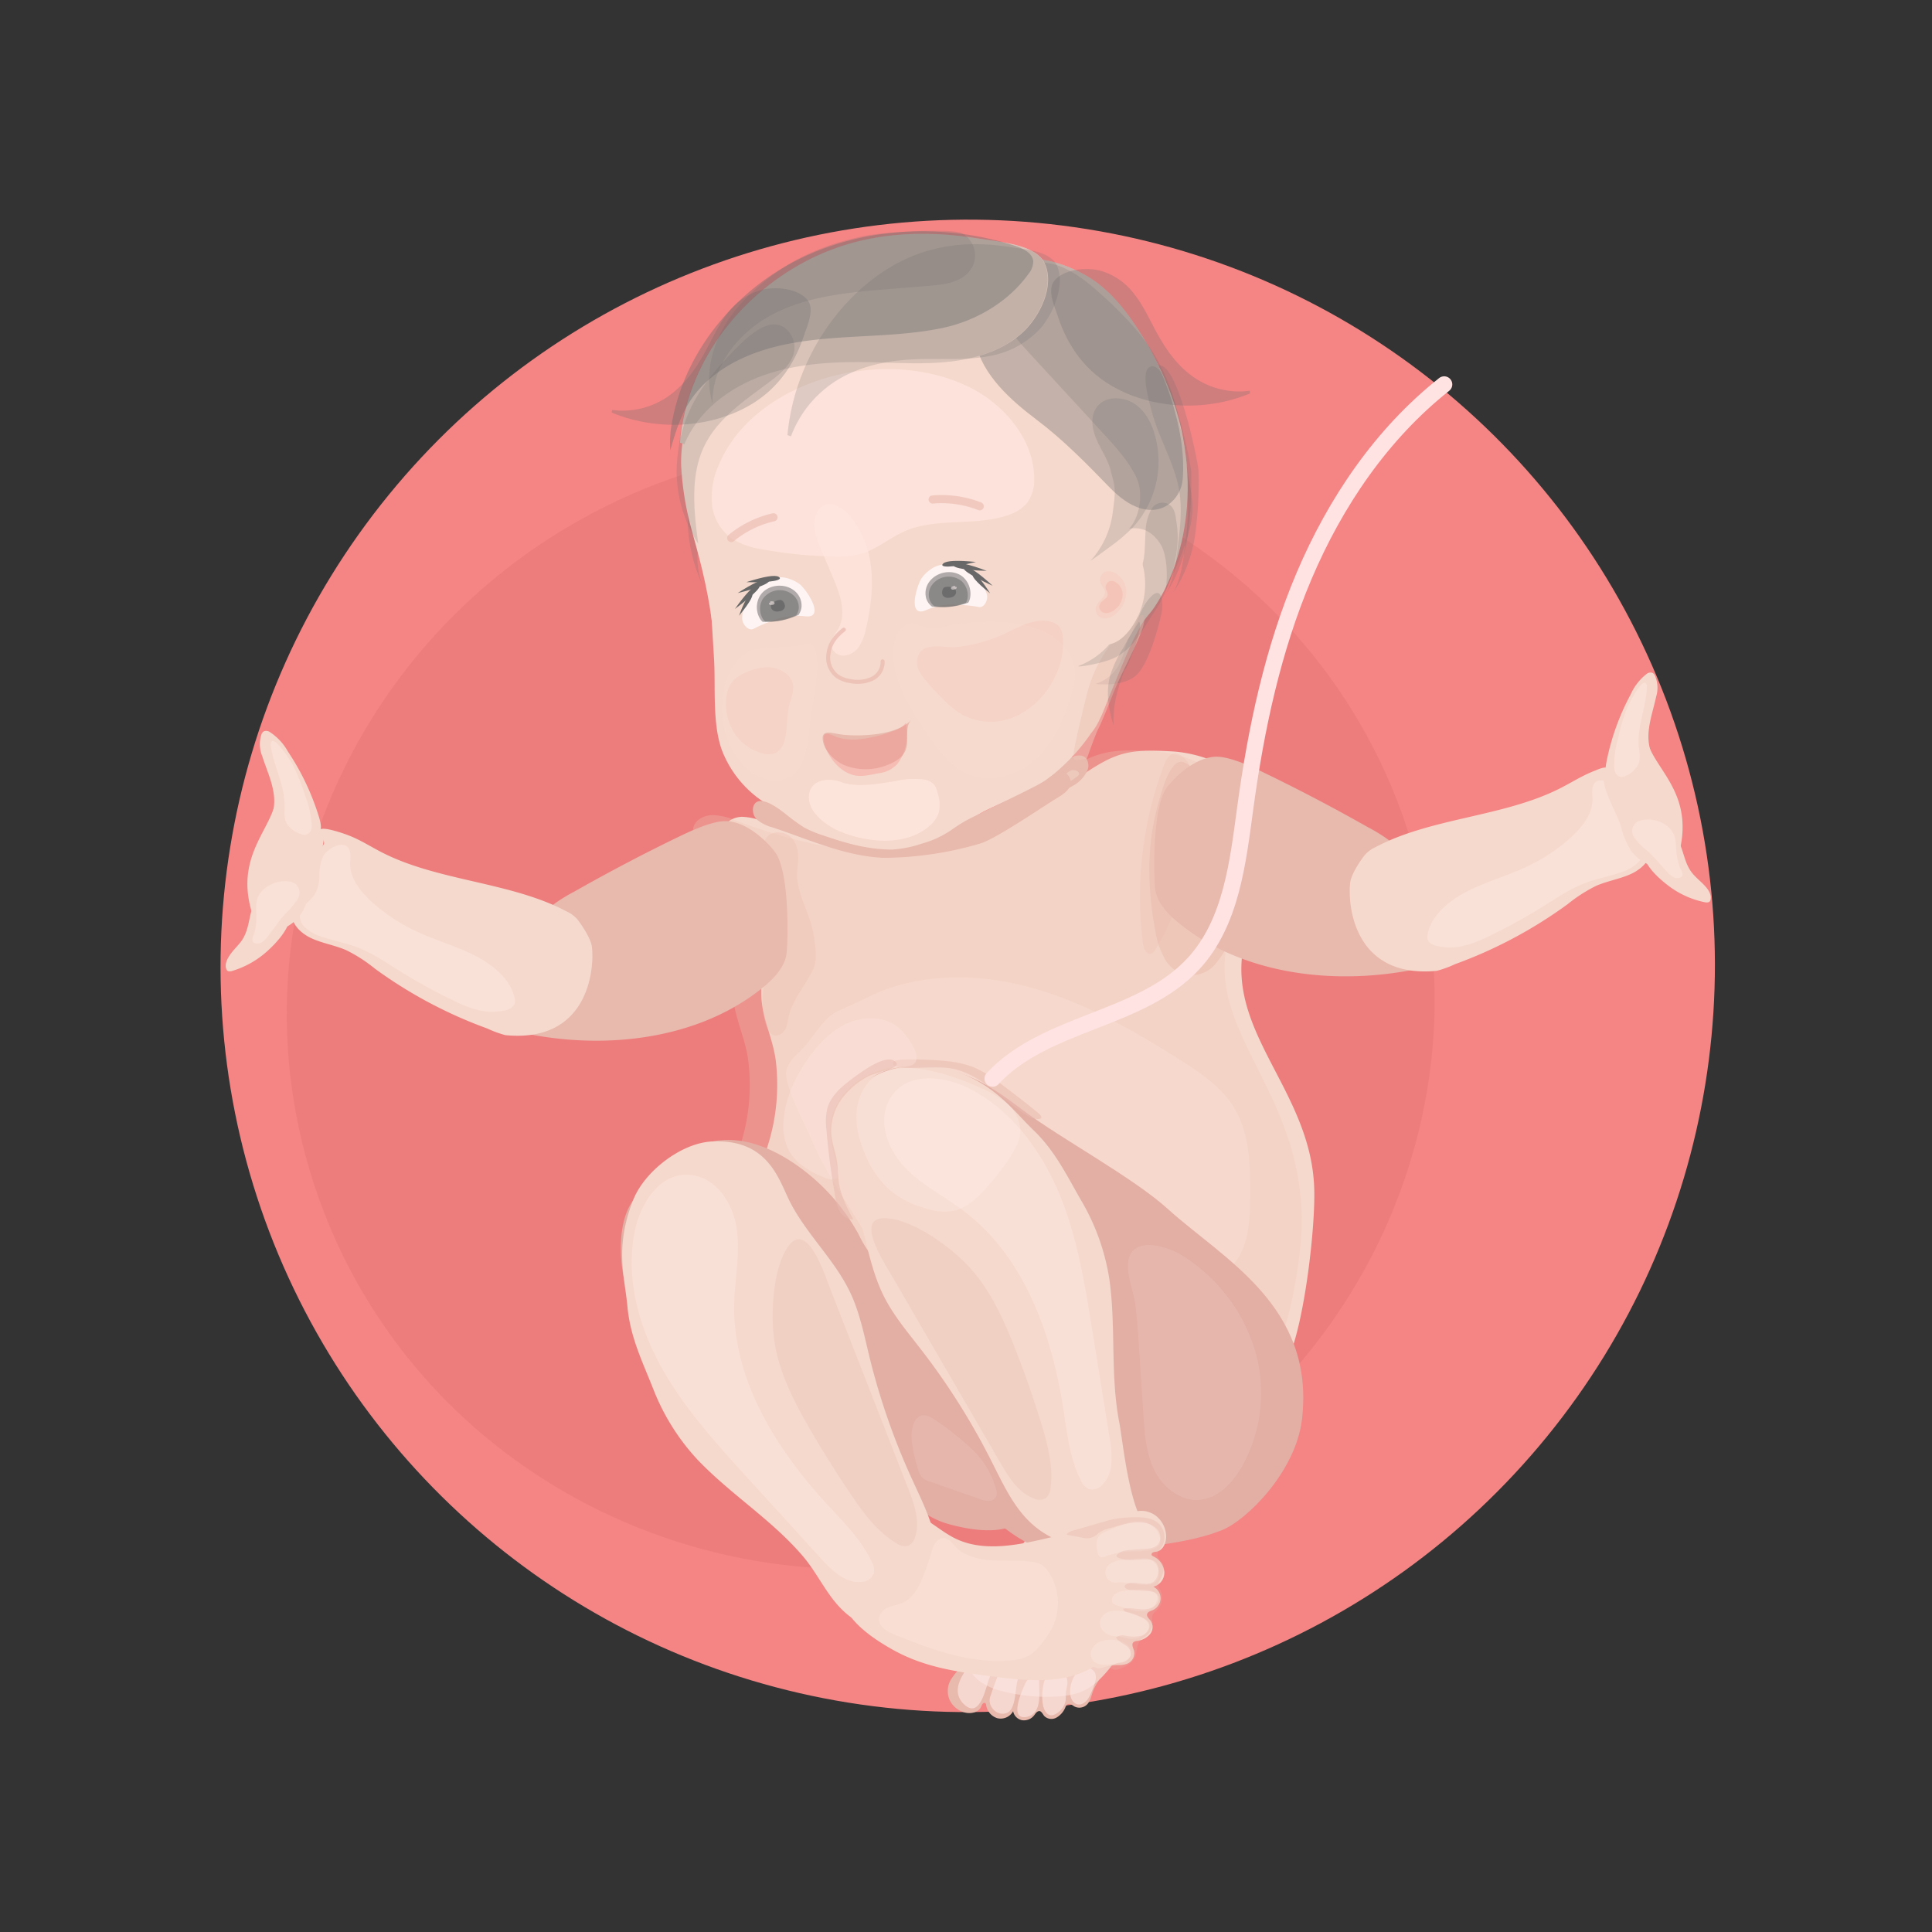 <svg width="302" height="302" xmlns="http://www.w3.org/2000/svg">
    <rect width="100%" height="100%" fill="#333333" stroke="none"/>
    <g transform="translate(.603 .43)" fill="none" fill-rule="evenodd">
        <ellipse fill="#F58484" fill-rule="nonzero" transform="rotate(-20.84 150.667 150.55)" cx="150.667" cy="150.55" rx="116.821" ry="116.619"/>
        <path d="M163.533 239.528c-46.76 16.6-97.917-6.92-114.26-52.528-16.343-45.607 8.305-96.035 55.065-112.635 46.76-16.6 97.892 6.92 114.26 52.527 16.369 45.608-8.304 96.036-55.065 112.636z" fill="#ED7D7D"/>
        <path d="M119.43 178.589c-1.577 4.954-4.385 9.515-5.307 14.653-1.397 7.738 1.672 15.566 4.683 22.93l5.268 12.807c1.436 3.514 3.044 1.357 6.526 3.172 3.063 1.585 10.656-.463 14.043-1.142 9.46-1.903 15.129 1.782 24.666 3.558 6.355 1.18 9.881-.799 15.447-3.806 5.23-2.848 9.049-4.065 11.203-9.438 1.27-3.248 3.361-6.16 4.797-9.356 2.542-5.601 4.277-20.533 4.073-26.642-.527-16.225-15.517-25.372-10.28-40.748a6.739 6.739 0 0 0 .571-2.905c-.26-2.195 3.266-3.368 1.519-4.834-2.891-2.435-1.786-5.24-1.506-8.88.222-2.899-1.049-3-2.008-5.772-1.131-3.292-6.856-4.954-10.466-5.157-6.786-.387-8.768.07-14.265 3.806-5.496 3.736-10.706 8.074-17.067 10.276-10.32 3.577-21.94.945-32.24-2.97a9.837 9.837 0 0 0-3.718-.893c-1.271.038-2.63.754-2.917 1.94-.286 1.187.636 2.455 1.386 3.521 5.477 7.428 4.486 13.993 4.562 22.328.032 3.495 1.855 6.889 2.275 10.422.516 4.415.092 8.89-1.246 13.13z" fill="#F5D9CC"/>
        <path d="M115.178 178.43c-1.595 4.954-4.448 9.515-5.375 14.64-1.405 7.74 1.766 15.58 4.873 22.963l5.408 12.832c1.487 3.527 4.117 3.888 7.688 5.709 3.14 1.598 6.945 1.268 10.402.59 9.677-1.853 18.427-2.36 28.212-.546 6.5 1.205 11-.767 16.687-3.806 5.343-2.829 8.355-4.034 10.535-9.4 1.315-3.248 3.418-6.153 4.88-9.344 2.541-5.594 4.492-16.15 4.384-22.277-.356-20.844-16.28-29.813-10.98-45.189a6.587 6.587 0 0 0 .572-2.905c-.273-2.194 3.33-3.355 1.538-4.833-2.968-2.449-1.843-5.252-1.57-8.88.216-2.9-1.086-3.007-2.071-5.786-1.17-3.298-7.034-4.979-10.732-5.195-6.946-.412-8.973.038-14.615 3.755-5.643 3.718-10.93 8.037-17.423 10.22-10.548 3.539-22.45.868-33.004-3.083a10.302 10.302 0 0 0-3.812-.914c-1.31.032-2.688.742-2.98 1.903-.293 1.16.635 2.461 1.43 3.527 5.63 7.447 4.644 14.018 4.752 22.353.045 3.495 1.907 6.901 2.364 10.435.58 4.442.184 8.958-1.163 13.231z" fill="#EDC4B6" opacity=".3"/>
        <path d="M118.99 152.144c.134-1.484.268-2.968.306-4.44.108-4.37-2.002-11.665-.687-15.858.242-.76.572-1.61 1.322-1.94 1.512-.635 4.893-.121 4.118 5.302-.515 3.603 2.008 6.978 2.541 10.555.28 1.795.636 3.749-.114 5.386-1.176 2.486-2.878 4.218-3.673 6.844-.241.812-.241 1.7-.635 2.455-.394.754-1.43 1.306-2.135.805-.909-.634-1.271-2.994-1.424-4.047-.19-1.61.21-3.431.382-5.062z" fill="#EDC4B6" opacity=".45"/>
        <path d="M179.959 144.888c.21 1.574.712 3.094 1.48 4.484a4.763 4.763 0 0 0 8.038.755 14.926 14.926 0 0 0 2.377-3.97l1.805-3.883a9.154 9.154 0 0 0 1.099-3.57c.05-2.284-1.563-4.244-2.752-6.23-1.417-2.366-2.287-4.973-3.393-7.478-.635-1.497-2.446-6.083-4.448-6.343-2.001-.26-3.297 5.074-3.704 6.489-.848 3-1.313 6.094-1.385 9.21a50.197 50.197 0 0 0 .883 10.536z" fill="#EDC4B6" opacity=".79"/>
        <path d="M169.52 119.11c.021.316-.033.634-.16.925a5.314 5.314 0 0 1-2.408 2.449c-1.01.583-2.103 1.027-3.056 1.706a8.262 8.262 0 0 1-2.282 1.46c-.87.253-2.033-.153-2.154-1.048-.089-.678.439-1.268.934-1.744 1.672-1.58 3.559-2.81 5.332-4.25 1.054-.856 3.564-1.814 3.793.501z" fill="#E8B9AD"/>
        <path d="m181.204 74.46.337-.102"/>
        <path d="M180.194 56.826c-1.379.8-.038 5.41.375 6.977 1.137 4.27 3.628 8.139 4.314 12.496.445 2.848.102 5.754-.254 8.608-.311 2.537-.635 5.119-1.874 7.352a21.721 21.721 0 0 0 3.463-9.153c.438-3.263.613-6.555.52-9.845 0-1.313-3.45-18.23-6.544-16.435z" fill="#6B6B6B" opacity=".2"/>
        <path d="m167.848 120.898-5.528 4.009c-.48.435-1.2.473-1.722.089a.28.28 0 0 1-.14-.102c-.076-.127.076-.266.203-.336a38.5 38.5 0 0 0 4.143-2.905c.591-.438 1.322-1.364 1.99-1.643.666-.28 1.76.362 1.054.888z" fill="#EDC9BC"/>
        <path d="M109.282 75.906c.45.938.567 2 .33 3.013-.292 2.093-.839 4.155-1.068 6.26a11.121 11.121 0 0 0 .833 6.204 25.699 25.699 0 0 1-2.46-9.552c-.038-1.624.064-3.247.306-4.853.152-1.123.877-3.013 2.059-1.072z" fill="#6B6B6B" opacity=".2"/>
        <path d="M122.314 166.835c-.515 2.334 3.33 9.23 4.22 11.475 1.607 4.06 6.747 11.532 8.895 15.357 4.511 8.056 5.357 14.665 5.083 23.793-.038 1.23-9.74 5.893-8.559 6.343a2.546 2.546 0 0 0 1.532 0c3.043-.8 4.994-3.571 6.824-6.058 7.066-9.603 16.432-17.856 27.723-22.251 3.495-1.358 7.206-2.354 10.987-2.265 3.78.089 7.625 1.338 10.306 3.952.34.433.817.739 1.353.869a1.964 1.964 0 0 0 1.576-.888c2.415-2.924 2.542-6.978 2.586-10.784 0-4.814-.101-9.92-2.75-14.012-1.983-3.05-5.148-5.17-8.261-7.142-7.308-4.63-14.939-9.007-23.326-11.297-8.388-2.29-17.703-2.322-25.417 1.503-6.31 3.127-5.268 1.586-9.43 7.149-1.232 1.643-2.738 2.277-3.298 4.237" fill="#FFE6DF" opacity=".26"/>
        <path d="m129.157 234.593.375.514"/>
        <path d="M149.732 171.244a1.58 1.58 0 0 0-.426.545 1.71 1.71 0 0 0 .058 1.39c.185.327.467.59.807.754a5.155 5.155 0 0 0 3.602.546.865.865 0 0 0 .54-.286c.128-.178.211-.385.242-.602a2.603 2.603 0 0 0-.4-1.903 3.74 3.74 0 0 0-1.201-1.015c-1.08-.666-2.123-.4-3.222.57z" fill="#EDC4B6"/>
        <path d="M150.196 171.548a1.117 1.117 0 0 0-.33.387c-.135.325-.114.694.057 1.002.153.242.374.434.635.552a4.385 4.385 0 0 0 2.828.431.674.674 0 0 0 .42-.196.919.919 0 0 0 .183-.432 1.793 1.793 0 0 0-.33-1.376 2.992 2.992 0 0 0-.947-.748c-.845-.489-1.658-.305-2.516.38z" fill="#F5D9CC"/>
        <path d="M150.85 171.453a.913.913 0 0 0-.222.31c-.1.249-.1.526 0 .775.088.178.23.325.407.418a2.43 2.43 0 0 0 1.843.28.445.445 0 0 0 .28-.166.824.824 0 0 0 .126-.336 1.54 1.54 0 0 0-.19-1.059 1.905 1.905 0 0 0-.636-.558c-.495-.4-1.061-.241-1.607.336z" fill="#EDC4B6" opacity=".6"/>
        <path d="m180.34 76.23.337-.102"/>
        <path d="M151.912 53.28c1.118 4.884 5.299 8.716 9.53 11.906 4.233 3.19 7.867 6.933 11.47 10.644 6.354 6.533 11.056 2.461 11.361-1.364.668-8.246-3.444-17.602-5.54-21.09-2.097-3.49-4.448-7.03-7.81-9.579-3.018-2.29-9.245-4.929-13.045-3.14-4.575 2.15-7.015 8.037-5.966 12.623z" fill="#F5D9CC"/>
        <path d="M107.242 81.38c-.757-2.966-1.217-6-1.373-9.058-.362-12.325 12.505-40.07 46.583-34.887 17.6 2.69 28.206 14.304 31.542 29.026 3.603 15.915-2.948 26.876-5.033 29.179-2.084 2.302-4.143 7.986-6.125 12.686-.928 2.214-2.256 6.343-3.997 6.406-5.852.197-4.918-15.623-10.745-16.257l-32.349-3.54c-2.669-.291-5.344-.634-8.019-.875-1.531-.146-6.583 10.25-6.602 8.81-.101-9.438-3.247-18.781-3.882-21.49z" fill="#F5D9CC"/>
        <path d="M131.813 56.395c-4.066.545-7.555 2.848-10.522 5.417-4.499 3.888-8.26 8.652-9.957 14.151-1.582 5.15-1.34 9.515-1.023 14.894l.699 11.703c.267 4.44-.311 10.149 1.27 14.38a17.02 17.02 0 0 0 6.774 8.17c3.476 2.27 5.719 4.846 9.913 5.48 1.976.299 4.562 2.538 8.603 2.15 3.4-.316 2.351.032 4.702-.202 3.317-.33 8.146-4.745 11.057-6.191 3.996-1.986 7.129-2.81 10.56-5.595 3.622-2.943 6.914-6.977 8.343-11.024a97.406 97.406 0 0 0 3.419-11.285c.43-2.25.347-4.567-.242-6.78-.737-2.665-1.69-4.219-2.776-6.788-1.087-2.569-.954-5.24-1.564-7.846-1.397-5.963-6.31-10.688-11.005-15.053a24.407 24.407 0 0 0-4.893-3.805c-2.166-1.168-4.65-1.694-7.085-2.201-2.935-.635-5.909-1.225-8.895-1.098-2.644.083-4.76 1.174-7.378 1.523z" fill="#F5D9CC"/>
        <path d="m160.16 54.625 11.57 12.572c2.027 2.207 4.092 4.44 5.338 7.104 1.067 2.265.54 6.121-1.188 7.91 2.16-.33 3.672.533 4.848 2.296 1.175 1.764 1.233 5.424.832 7.416 1.792-3.908 4.486-9.331 4.22-13.632-.128-2.061-.865-5.15-.998-7.212-.115-1.846-.775-3.806-1.074-5.67a29.732 29.732 0 0 0-6.45-14 57.001 57.001 0 0 0-5.305-5.43c-2.542-2.36-6.793-6.013-10.745-5.233-3.844.755-6.151 4.96-4.931 8.329.756 2.086 2.351 3.882 3.882 5.55zM175.943 99.141c-1.13 1.84-.718 5.709-5.28 7.34 3.31.323 5.236-.477 6.125-1.168 2.065-1.618 3.54-7.193 4.13-9.66.325-1.333.325-4.917-1.74-2.678-1.608 1.726-2.021 4.2-3.235 6.166z" fill="#6B6B6B" opacity=".2"/>
        <path d="M151.912 53.28c1.118 4.884 5.299 8.716 9.53 11.906 4.233 3.19 7.867 6.933 11.47 10.644 6.354 6.533 11.056 2.461 11.361-1.364.668-8.246-3.444-17.602-5.54-21.09-2.097-3.49-4.448-7.03-7.81-9.579-3.018-2.29-9.245-4.929-13.045-3.14-4.575 2.15-7.015 8.037-5.966 12.623z" fill="#6B6B6B" opacity=".35"/>
        <path d="M142.743 102.719c-.166.983.38 1.953.99 2.759.76.965 1.58 1.883 2.454 2.746a16.025 16.025 0 0 0 3.812 3.172 9.546 9.546 0 0 0 8.388.05 12.697 12.697 0 0 0 5.884-6.019 11.337 11.337 0 0 0 1.207-6.508 2.8 2.8 0 0 0-.483-1.357 2.46 2.46 0 0 0-1.27-.774c-2.142-.635-4.373.437-6.355 1.389a24.425 24.425 0 0 1-8.457 2.537c-2.085.178-5.643-1.085-6.17 2.005z" fill="#F79084" opacity=".11"/>
        <path d="M173.884 99.185a22.188 22.188 0 0 0-4.492 8.532c-.21.844-2.357 9.369-2.211 10.231.146.863 1.2.14 2.071.318 0 0 1.404-4.01 1.856-4.84.45-.831 1.645-3.806 2.338-5.557 1.27-3.171 3.336-6.736 4.505-9.952.337-.933.743-3.108-.826-1.77a32.142 32.142 0 0 0-3.24 3.038z" fill="#EDC4B6" opacity=".54"/>
        <path d="M178.186 86.88a27.58 27.58 0 0 1-.947 3.507c-.985 3.274-1.906 6.578-3.996 9.363a12.026 12.026 0 0 1-5.166 3.882c-.947.4 4.016-.343 5.922-1.427 2.89-1.643 4.054-4.39 5.763-6.87a21.6 21.6 0 0 0 3.635-10.238c.143-1.221.12-2.457-.07-3.672-.134-.768-.153-2.214-1.042-2.893a1.979 1.979 0 0 0-2.879.577 7.64 7.64 0 0 0-.934 3.49c-.108 1.42-.063 2.885-.286 4.28z" fill="#6B6B6B" opacity=".2"/>
        <path d="M173.75 83.664a3.498 3.498 0 0 1 2.714 1.173 6.923 6.923 0 0 1 1.436 2.62 11.838 11.838 0 0 1-1.722 10.314c-2.541 3.495-4.975 2.6-5.655 2.042a3.665 3.665 0 0 1-1.03-1.712c-.952-2.779-1.448-7.41-.54-10.15.661-1.985 2.2-4.084 4.798-4.287z" fill="#F5D9CC"/>
        <path d="M171.89 92.855c-.221.279-.46.544-.712.793-.151.181-.273.384-.363.602a1.368 1.368 0 0 0 .147 1.45c.324.415.857.608 1.372.498a2.886 2.886 0 0 0 1.76-.958 4.48 4.48 0 0 0 1.347-3.33 3.33 3.33 0 0 0-2.065-2.899 1.597 1.597 0 0 0-1.309 0 1.413 1.413 0 0 0-.527 1.903c.375.679.877 1.116.35 1.941z" fill="#F79084" opacity=".1"/>
        <path d="M172.302 93.045a6.06 6.06 0 0 1-.584.47 1.637 1.637 0 0 0-.318.374c-.125.187-.188.41-.178.634.09.493.51.857 1.01.876.485.006.956-.16 1.328-.47a3.133 3.133 0 0 0 1.316-2.144 2.308 2.308 0 0 0-1.1-2.22c-.27-.171-.6-.22-.908-.133a.989.989 0 0 0-.585 1.269c.178.463.483.837.02 1.344z" fill="#F79084" opacity=".2"/>
        <path d="M173.001 73.217c.883 2.784.712 3.476.35 6.343a13.83 13.83 0 0 1-3.527 7.707c1.101-.77 2.188-1.557 3.26-2.36a26.675 26.675 0 0 0 3.4-2.905 15.205 15.205 0 0 0 3.507-14.183c-.49-1.903-1.392-3.806-3.082-5.018-1.69-1.211-4.315-1.39-5.719 0s-1.2 3.489-.483 5.246c.718 1.757 1.907 3.368 2.339 5.195" fill="#6B6B6B" opacity=".2"/>
        <path d="M159.232 51.567c-2.987 2.709-7.073 4.035-11.14 4.517-4.066.482-8.19.196-12.294.108-5.72-.127-11.597.14-16.979 2.036s-10.28 5.639-12.371 10.783l-.763-.235c.96-11.988 8.845-22.702 19.698-28.392 8.826-4.624 18.256-4.966 27.323-3.476 2.885.47 8.546.87 9.944 3.724 1.76 3.59-.769 8.512-3.418 10.935z" fill="#F5D9CC"/>
        <path d="M111.734 72.297a12.325 12.325 0 0 0-1.06 6.09 7.61 7.61 0 0 0 3.176 5.416 12.755 12.755 0 0 0 4.9 1.675 67.722 67.722 0 0 0 10.801 1.078c1.403.076 2.81-.04 4.181-.342 2.682-.698 4.74-2.62 7.27-3.68 4.905-2.06 10.935-.678 15.98-2.448a6.553 6.553 0 0 0 2.898-1.808 6.025 6.025 0 0 0 1.175-3.99c-.05-6.133-4.835-11.83-10.872-14.557-13.579-6.121-33.099-.419-38.449 12.566z" fill="#FFE6DF" opacity=".74"/>
        <path d="M114.498 53.984c-5.87 5.925-9.124 10.91-9.328 19.17a20.906 20.906 0 0 0 3.368 11.417c-.686-5.259-1.322-10.879 1.112-15.604 2.141-4.161 6.297-6.902 10.09-9.743 1.602-1.2 3.26-2.588 3.75-4.498.489-1.909-.833-4.351-2.974-4.44-2.142-.089-4.645 2.315-6.018 3.698z" fill="#6B6B6B" opacity=".2"/>
        <path d="M120.14 97.955a7.11 7.11 0 0 0-.743.342.076.076 0 0 1 0 .051 2.83 2.83 0 0 1-1.512.634c-.361.081-.73.128-1.1.14a3.308 3.308 0 0 1-2.21-.761 1.015 1.015 0 0 1-.236-.286 1.064 1.064 0 0 1-.082-.291.266.266 0 0 1 0-.203c.114-.178.635.07.794.114.322.089.65.165.985.228.604.147 1.218.249 1.836.305a6.816 6.816 0 0 0 2.269-.273z" fill="#F5D9CC"/>
        <path d="M113.844 113.565a7.52 7.52 0 0 0 4.727 3.768c.654.203 1.356.19 2.002-.038a2.981 2.981 0 0 0 1.5-2.138c.45-1.795.266-3.71.73-5.499.26-1.002.725-2.004.56-3.032-.287-1.789-2.453-2.886-4.347-2.747-1.728.127-4.55 1.117-5.426 2.645-1.157 2.011-.795 5.043.254 7.041z" fill="#F79084" opacity=".11"/>
        <path d="M145.183 77.65a16.343 16.343 0 0 1 7.364 1.06M120.306 80.429a15.896 15.896 0 0 0-6.608 3.247" stroke="#EBBCB1" stroke-width="1.268" opacity=".65" stroke-linecap="round" stroke-linejoin="round"/>
        <path d="M159.168 51.567c-2.986 2.709-7.072 4.035-11.139 4.517-4.066.482-8.19.196-12.295.108-5.719-.127-11.596.14-16.978 2.036-5.382 1.896-10.281 5.639-12.372 10.783l-.762-.235c.96-11.988 8.845-22.702 19.697-28.392 8.826-4.624 18.256-4.966 27.323-3.476 2.885.47 8.547.87 9.945 3.724 1.76 3.577-.77 8.5-3.419 10.935z" fill="#6B6B6B" opacity=".2"/>
        <path d="m175.994 75.614.337-.101"/>
        <path d="M179.063 56.959c-1.379.8-.038 5.41.375 6.978 1.137 4.268 3.628 8.138 4.314 12.496.445 2.848.102 5.753-.254 8.607-.311 2.537-.635 5.12-1.874 7.352a21.721 21.721 0 0 0 3.45-9.172c.439-3.263.613-6.555.521-9.845.013-1.294-3.437-18.217-6.532-16.416z" fill="#6B6B6B" opacity=".2"/>
        <path d="M117.167 125.592c-.238.83.057 1.72.744 2.245.68.5 1.45.865 2.268 1.072 5.719 1.903 11.349 4.51 17.372 4.751a54.345 54.345 0 0 0 15.25-2.29c2.802-1.014 9.576-5.708 12.118-7.237.908-.558 1.906-1.32 1.868-2.385a1.853 1.853 0 0 0-1.093-1.478c-.585-.273-1.404.146-2.726 1.186-.998.787-7.695 3.914-8.82 4.498-2.795 1.452-3.545 1.592-6.119 3.412a15.644 15.644 0 0 1-4.568 2.087 17.672 17.672 0 0 1-4.69.92c-3.876-.045-7.066-.964-10.732-2.227a16.74 16.74 0 0 1-2.961-1.237 29.272 29.272 0 0 1-2.63-1.903c-.916-.716-4.423-3.621-5.28-1.414z" fill="#E8B9AD"/>
        <path d="M175.18 104.33c-1.073 2.765-1.906 5.709-1.696 8.652-.851-2.576-1.27-5.398-.496-7.999a18.787 18.787 0 0 1 2.021-4.186 45.02 45.02 0 0 1 2.427-4.041c.852.622-1.938 7.624-2.255 7.574zM144.585 44.254l-6.201.5c-6.062.49-12.296 1.022-17.754 3.718-5.458 2.696-10.014 8.094-9.855 14.164-1.17-3.895-.324-8.214 1.665-11.76 1.988-3.546 5.051-6.4 8.368-8.76 4.067-2.892 8.527-4.542 13.407-5.607 3.254-.71 13.91-1.269 15.536-.489a3.974 3.974 0 0 1 1.729 5.075c-1.214 2.6-4.372 2.956-6.895 3.159z" fill="#6B6B6B" opacity=".2"/>
        <path d="M146.638 50.857c-4.677.964-9.532 1.104-14.284 1.383-4.753.279-9.614.71-14.126 2.22-4.511 1.51-8.769 4.199-11.183 8.15-1.398 2.278-2.154 4.815-2.872 7.353a16.832 16.832 0 0 1 .318-4.631c2.027-10.872 9.83-20.406 20.034-25.373 10.205-4.966 22.57-5.493 33.512-1.972 1.27.412 2.739 1.116 2.872 2.397a3.067 3.067 0 0 1-.756 2.011c-3.1 4.345-8.216 7.37-13.515 8.462z" fill="#6B6B6B" opacity=".38"/>
        <path d="M126.794 80.581c-.382 1.617.28 3.273.921 4.802l1.944 4.605c1.068 2.537 2.116 5.5.763 7.89-.458.806-1.182 1.555-1.138 2.475a1.975 1.975 0 0 0 2.047 1.7 3.178 3.178 0 0 0 2.408-1.504 8.237 8.237 0 0 0 1.03-2.746c.806-3.47 1.238-7.086.635-10.593a14.932 14.932 0 0 0-3.222-7.098c-1.595-1.903-4.6-2.906-5.388.469z" fill="#FFE6DF" opacity=".71"/>
        <path d="M137.36 102.947a2.898 2.898 0 0 1-1.664 2.734 5.448 5.448 0 0 1-3.33.361 4.873 4.873 0 0 1-2.078-.76 3.65 3.65 0 0 1-1.41-3.337c.14-1.269.635-2.576 2.42-3.952" stroke="#EBBCB1" stroke-width=".634" opacity=".74" stroke-linecap="round" stroke-linejoin="round"/>
        <path d="M125.847 124.457a4.36 4.36 0 0 0 1.2 2.537c1.691 1.903 4.2 2.95 6.704 3.52 3.756.857 8.083.692 10.961-1.865a4.535 4.535 0 0 0 1.456-2.15 5.99 5.99 0 0 0-.204-2.956 3.359 3.359 0 0 0-.52-1.268 2.677 2.677 0 0 0-1.672-.87 13.035 13.035 0 0 0-4.353.254c-2.65.413-6.01 1.091-8.571.152-2.135-.786-5.166-.336-5.001 2.646z" fill="#FFE6DF" opacity=".81"/>
        <path d="M140.786 97.466c-1.182.692-1.627 2.182-1.71 3.546-.292 4.777 2.504 9.134 5.185 13.105 1.78 2.626 3.73 5.405 6.685 6.565 3.533 1.39 7.714 0 10.472-2.581 2.757-2.582 4.32-6.23 5.4-9.858.43-1.221.63-2.511.591-3.805a7.133 7.133 0 0 0-2.656-4.783 12.159 12.159 0 0 0-5.083-2.34c-3.495-.813-7.117-.635-10.643-.14-1.354.177-2.968.742-4.327.59-1.36-.153-2.466-1.161-3.914-.299zM116.506 101.425c-1.944.913-3.113 2.968-3.704 5.03-1.214 4.237-.375 9.102 2.541 12.42a8.07 8.07 0 0 0 3.559 2.48 4.925 4.925 0 0 0 4.213-.501c1.849-1.269 2.306-3.756 2.605-5.976l1.233-9.039c.257-1.33.272-2.697.044-4.034-.413-1.763-.953-1.903-2.504-1.414-2.605.767-5.502-.14-7.987 1.034z" fill="#FFE6DF" opacity=".12"/>
        <path d="M161.932 51.022a14.254 14.254 0 0 1-8.228 4.269c-2.974.526-5.973.374-8.966.393-4.181 0-8.451.406-12.423 2.22a17.564 17.564 0 0 0-9.277 9.87l-.552-.19c.99-10.631 6.99-20.298 15.059-25.607 6.545-4.307 13.426-4.84 19.996-3.75 2.091.35 6.208.559 7.155 3.052 1.188 3.127-.781 7.548-2.764 9.743z" fill="#6B6B6B" opacity=".2"/>
        <path d="M141.802 112.125c-1.055 1.2-.267 3.121-.813 4.625-.439 1.205-1.659 1.934-2.86 2.385-2.192.899-4.65.899-6.843 0-1.385-.635-2.891-2.037-3.228-3.59-.49-2.233 1.576-1.27 3.07-1.13 2.827.317 8.59.076 10.674-2.29z" fill="#E8B9AD"/>
        <path d="M143.492 89.905a5.748 5.748 0 0 1 1.907-1.662 4.39 4.39 0 0 1 1.83-.469 6.265 6.265 0 0 1 4.79 1.903 7.032 7.032 0 0 1 1.608 2.696c.312.939-.387 2.296-1.27 2.074a19.152 19.152 0 0 0-2.943-.317 10.259 10.259 0 0 0-5.299.83c-2.93 1.244-1.436-3.881-.623-5.055z" fill="#FFF6F6" opacity=".92"/>
        <path d="M149.974 89.804c-1.506-1.339-4.162-.945-5.357.767a2.964 2.964 0 0 0-.368 2.747c.178.417.46.782.82 1.06.336.037.673.075 1.01.094a11.457 11.457 0 0 0 3.57-.361c.37-.095.731-.21 1.094-.33 0-.044.057-.082.082-.127.128-.256.21-.533.242-.818a3.51 3.51 0 0 0-1.093-3.032z" fill="#6B6B6B" opacity=".53"/>
        <path d="M149.7 90.4a3.251 3.251 0 0 0-4.638.634 2.565 2.565 0 0 0-.318 2.38c.153.36.396.678.705.919.293.038.585.063.877.082a9.89 9.89 0 0 0 3.095-.31c.318-.083.635-.184.947-.286 0-.038.05-.07.07-.108.11-.222.182-.463.21-.71a3.042 3.042 0 0 0-.948-2.6z" fill="#6B6B6B" opacity=".53"/>
        <path d="M146.758 92.62a.96.96 0 0 0 .966.387c.302 0 .595-.1.833-.285a.811.811 0 0 0 .247-.876.717.717 0 0 0-.228-.266 1.788 1.788 0 0 0-1.417-.241c-.483.076-.604.9-.4 1.281z" fill="#6B6B6B" opacity=".96"/>
        <path d="M148.22 91.339a.172.172 0 0 0-.165.222.292.292 0 0 0 .254.178.866.866 0 0 0 .33-.051.502.502 0 0 0 .254-.133.165.165 0 0 0 0-.248c-.063 0-.146 0-.19-.063-.045-.064 0-.064-.045-.083a.14.14 0 0 0-.14 0c-.17.045-.33.123-.47.229" fill="#FFF3F1" opacity=".51"/>
        <path d="M124.41 90.895a5.755 5.755 0 0 0-2.331-1.028 4.392 4.392 0 0 0-1.906.09 6.257 6.257 0 0 0-4.016 3.221 7.025 7.025 0 0 0-.744 3.052c0 .989 1.042 2.08 1.843 1.604a19.137 19.137 0 0 1 2.72-1.167 10.259 10.259 0 0 1 5.312-.761c3.183.355.241-4.11-.877-5.011z" fill="#FFF6F6" opacity=".92"/>
        <path d="M118.184 92.722c1.042-1.726 3.698-2.125 5.344-.844a2.967 2.967 0 0 1 1.162 2.537 2.649 2.649 0 0 1-.47 1.269c-.311.14-.635.273-.934.387a11.455 11.455 0 0 1-3.52.704h-1.144l-.114-.095c-.2-.207-.361-.448-.477-.71a3.509 3.509 0 0 1 .153-3.248z" fill="#6B6B6B" opacity=".53"/>
        <path d="M118.622 93.21a3.248 3.248 0 0 1 4.632-.73 2.567 2.567 0 0 1 1.004 2.183c-.04.39-.18.764-.406 1.084-.267.121-.534.235-.814.337a9.89 9.89 0 0 1-3.05.634h-.99l-.103-.083a2.106 2.106 0 0 1-.413-.634 3.04 3.04 0 0 1 .14-2.79z" fill="#6B6B6B" opacity=".53"/>
        <path d="M122.085 94.472a.96.96 0 0 1-.813.635 1.362 1.362 0 0 1-.877-.032.812.812 0 0 1-.496-.767.716.716 0 0 1 .14-.318 1.787 1.787 0 0 1 1.271-.634c.502-.057.858.71.775 1.116z" fill="#6B6B6B" opacity=".96"/>
        <path d="M120.262 93.68a.172.172 0 0 1 .222.158.292.292 0 0 1-.19.248.866.866 0 0 1-.331.044.503.503 0 0 1-.286-.05.165.165 0 0 1-.044-.248c.05-.045.14-.057.158-.12.02-.064 0-.064 0-.096s.077-.05.127-.057c.175-.008.35.018.515.076" fill="#FFF3F1" opacity=".51"/>
        <g fill="#686868">
            <path d="M117.797 91.06c-.666.09-1.84 1.322-3.522 3.696 3.265-2.423 4.52-3.83 3.522-3.696zM121.104 89.73c-.585-.328-2.265-.05-5.04.837 3.935.123 5.919-.346 5.04-.838z"/>
            <path d="M116.735 92.477c-.46.194-1.067 1.307-1.818 3.34 1.875-2.251 2.509-3.63 1.818-3.34zM119.36 90.159c-.65-.165-2.2.54-4.651 2.113 3.833-.899 5.627-1.866 4.652-2.113z"/>
        </g>
        <g fill="#686868">
            <path d="M150.357 88.258c.67-.05 2.075.91 4.214 2.882-3.698-1.691-5.219-2.807-4.214-2.882zM146.845 87.644c.505-.443 2.207-.519 5.105-.23-3.824.94-5.862.893-5.105.23z"/>
            <path d="M151.69 89.423c.491.093 1.316 1.056 2.474 2.888-2.303-1.811-3.209-3.028-2.473-2.888zM148.64 87.701c.602-.296 2.265.07 4.99 1.1-3.936-.083-5.892-.655-4.99-1.1z"/>
        </g>
        <path d="M133.16 115.177a20.04 20.04 0 0 0 5.3-1.136c.96-.31 1.989-.679 2.542-1.503.406 2.455.031 4.713-1.36 6.476a4.66 4.66 0 0 1-2.891 1.421c-1.335.254-2.758.634-4.06.266-3.495-1.04-5.217-5.772-4.328-6.343.464-.292 1.608.38 2.033.501a8.91 8.91 0 0 0 2.765.318z" fill="#F47E7E" opacity=".312"/>
        <path d="M151.645 256.451a12.39 12.39 0 0 1-2.593 4.333 9.338 9.338 0 0 0-1.105 1.484 3.528 3.528 0 0 0-.096 3.064 3.633 3.633 0 0 0 2.275 1.903c.94.279 2.205.063 2.637-.87.055-.161.132-.315.229-.456.114-.133.324-.203.445-.095a.45.45 0 0 1 .101.266c.134.96.805 1.76 1.729 2.062a2.213 2.213 0 0 0 2.497-1.085 1.765 1.765 0 0 0 1.372 1.402 2.016 2.016 0 0 0 1.907-.749c.216-.285.432-.634.775-.672.343-.038.559.45.794.748.499.513 1.28.628 1.906.28a3.25 3.25 0 0 0 1.411-1.612c.057-.174.16-.33.299-.45.362-.247.775.102 1.124.317a1.693 1.693 0 0 0 2.275-.742c.515-.812.292-1.408 1.379-3.114.477-.755.28-1.3-.045-2.087a1.461 1.461 0 0 0-1.048-.793 4.506 4.506 0 0 0-1.392 0c-2.074.252-4.164.35-6.252.292a10.452 10.452 0 0 1-5.719-1.903c-.59-.457-1.112-1.003-1.734-1.421a3.01 3.01 0 0 0-2.135-.597c-.37.11-.72.276-1.036.495z" fill="#E8B9AD"/>
        <path d="M172.06 231.922c.878-1.573.191-3.533 1.843-4.205 1.907-.768 3.99.552 4.753 2.353.763 1.802.528 3.92.21 5.918-.712 4.44-.292 8.963-1.716 13.276-1.27 3.806-1.607 7.733-4.13 10.879-2.306 2.873-4.18 4.345-8.082 4.592a27.59 27.59 0 0 1-9.722-1.046c-1.188-.33-5.325-2.08-4.29-5.341 1.627-5.125 4.843-7.46 5.885-12.686.305-1.523 4.708-8.646 6.24-9.515 1.353-.78 1.137-.28 2.617-.983 3.52-1.7 4.486.19 6.393-3.242z" fill="#F2D0C6"/>
        <path d="M153.939 262.16a11.449 11.449 0 0 1 1.506-2.848c.196-.215.293-.503.266-.793a.864.864 0 0 0-.502-.47c-.756-.38-1.69-.722-2.452-.253a2.959 2.959 0 0 0-.725.717l-1.054 1.313c-1.468 1.833-2.853 4.269-.909 6.134 2.408 2.328 3.342-2.17 3.87-3.8zM158.495 262.116c.123-.305.202-.625.235-.952a1.4 1.4 0 0 0-1.563-1.402 2.09 2.09 0 0 0-1.271.85 5.762 5.762 0 0 0-.718 1.415 56.49 56.49 0 0 0-1.004 2.797c-.483 1.478 1.15 3.172 2.707 2.455 1.36-.64 1.182-3.888 1.614-5.163zM161.824 262.496a1.475 1.475 0 0 0-.038-.412.691.691 0 0 0-.172-.292 1.005 1.005 0 0 0-1.27.045 2.93 2.93 0 0 0-.807 1.173c-.521 1.155-2.415 5.48.362 4.929 2.44-.501 1.919-3.768 1.925-5.443zM165.96 265.433c.07-.47 0-.939.07-1.408.07-.47.185-.882.21-1.32a2.148 2.148 0 0 0-.483-1.553 1.596 1.596 0 0 0-1.5-.52 2.033 2.033 0 0 0-1.22.887c-.273.436-.461.92-.552 1.428a8.523 8.523 0 0 0-.076 3.025c.12.8.635 1.954 1.626 1.681a2.983 2.983 0 0 0 1.926-2.22zM169.417 265.192c.184-.263.337-.546.458-.844.313-.637.56-1.304.737-1.991a2.064 2.064 0 0 0-.057-1.313 1.43 1.43 0 0 0-1.449-.736c-.603.09-1.148.41-1.519.894a4.177 4.177 0 0 0-.762 1.63 4.06 4.06 0 0 0-.09 1.859c.331 1.44 1.685 1.833 2.682.501z" fill="#FFEBE7" opacity=".61"/>
        <path d="M158.526 255.601a16.547 16.547 0 0 0 12.83-.799 8.055 8.055 0 0 0 3.005-2.303 9.43 9.43 0 0 0 1.372-3.368 59.925 59.925 0 0 0 1.417-7.751 5.446 5.446 0 0 0-.063-2.246 1.823 1.823 0 0 0-1.563-1.357c-.991-.038-1.76.888-2.472 1.63a10.812 10.812 0 0 1-8.686 3.33c-.991-.095-2.002-.342-2.987-.07-1.747.489-2.726 2.38-3.469 4.06l-1.398 3.172c-.432.977-1.15 2.315-.851 3.362.35 1.211 1.785 1.922 2.865 2.34z" fill="#F5DCD4" opacity=".7"/>
        <path d="M141.23 200.054c-1.792-1.129-3.761-2.061-5.172-3.64a21.04 21.04 0 0 1-2.516-4.029 31.788 31.788 0 0 0-10.56-11.322c-3.642-2.353-8.07-3.971-12.303-3.039a16.047 16.047 0 0 0-4.657 1.96 22.222 22.222 0 0 0-8.083 7.872c-1.906 3.299-1.747 8.45-.89 12.154 1.043 4.523 3.407 6.977 6.863 10.092 11.92 10.713 26.688 17.66 40.273 26.146a13.273 13.273 0 0 0 3.488 1.554c8.02 2.214 11.75.337 12.397-2.537.68-2.994-6.652-8.417-6.9-11.38-.26-3.133-.197-6.095-1.087-9.159a25.947 25.947 0 0 0-10.853-14.672z" fill="#E3AFA5" fill-rule="nonzero"/>
        <path d="M113.907 183.283c2.345 1.085 4.035 3.229 5.262 5.5a14.71 14.71 0 0 1 1.95 6.343 14.282 14.282 0 0 1-1.207 5.95 8.575 8.575 0 0 1-2.37 3.539c-1.48 1.193-3.482 1.497-5.382 1.617-2.013.13-4.033.108-6.043-.07-1.518-.132-3.113-.393-4.295-1.357a5.704 5.704 0 0 1-1.868-4.281c.026-1.608.28-3.203.756-4.739 1.474-5.582 5.363-16.124 13.197-12.502z" fill="#FFEBE7" fill-rule="nonzero" opacity=".33"/>
        <path d="M140.76 202.141c1.493 5.157 2.072 10.536 3.476 15.712s2.542 13.054 6.818 16.334c6.697 5.138 9.696 8.944 18.052 7.865 3.177-.4 14.195-.437 21.293-3.298 3.94-1.586 11.577-9.191 12.524-17.368 2.04-17.703-12.346-25.023-21.013-32.87-5.389-4.878-16.705-10.986-22.52-15.344-2.897-2.176-5.852-4.377-9.264-5.607-6.729-2.43-17.048-2.284-17.792 6.476-.813 9.718 5.815 19.087 8.426 28.1z" fill="#E3AFA5" fill-rule="nonzero"/>
        <path d="M143.41 210.565c-1.957-2.537-4.041-4.992-5.56-7.809-2.847-5.283-3.1-11.297-5.528-16.784-1.57-3.545-5.783-8.88.152-15.572 3.177-3.584 10.167-5.297 14.774-3.914 7.625 2.31 10.224 6.413 13.674 9.724 3.45 3.311 5.217 7.111 7.625 11.26a34.658 34.658 0 0 1 4.276 12.172c1.036 7.491.102 14.906 1.544 22.328.509 2.607 1.474 12.82 3.997 15.985 2.523 3.165-9.29 3.996-13.178 2.537-6.005-2.265-8.153-7.288-10.803-12.509a107.337 107.337 0 0 0-10.973-17.418z" fill="#F5D9CC" fill-rule="nonzero"/>
        <path d="M133.516 172.024c-.635 2.607 0 5.373 1.062 7.84a15.33 15.33 0 0 0 3.882 5.709 14.923 14.923 0 0 0 5.623 2.886c1.427.5 2.957.631 4.448.38 1.907-.43 3.476-1.852 4.81-3.317a41.145 41.145 0 0 0 3.87-4.948c.877-1.319 1.703-2.778 1.684-4.364a5.953 5.953 0 0 0-2.275-4.294 17.698 17.698 0 0 0-4.346-2.467c-5.49-2.468-16.604-6.166-18.758 2.575z" fill="#FFEBE7" fill-rule="nonzero" opacity=".33"/>
        <path d="M138.396 171.516c-1.836 3.388-.228 7.733 2.434 10.524 2.662 2.79 6.208 4.541 9.277 6.87 9.385 7.129 13.68 19.15 15.492 30.789.59 3.806.99 7.72 2.694 11.17.234.632.7 1.15 1.302 1.453a2.182 2.182 0 0 0 2.212-.755c1.728-1.833 1.442-4.713 1.042-7.2l-2.733-16.948c-1.169-7.244-2.35-14.59-5.178-21.332-2.828-6.743-7.485-13.048-14.03-16.372-3.959-2.004-10.027-2.791-12.512 1.801z" fill="#FFEBE7" fill-rule="nonzero" opacity=".4"/>
        <path d="M150.126 196.826c3.75 3.672 5.992 8.588 7.911 13.472a159.202 159.202 0 0 1 4.08 11.627c1.016 3.286 1.937 6.718 1.505 10.15-.008.668-.31 1.299-.826 1.725a2.062 2.062 0 0 1-1.798 0c-2.44-.926-3.933-3.343-5.242-5.601L138.93 199.21c-1.2-2.075-6.195-9.56-.991-9.204 4.067.228 9.379 4.053 12.187 6.819z" fill="#E3AFA5" fill-rule="nonzero" opacity=".23"/>
        <path d="M138.79 257.358c4.957 2.81 10.008 3.52 15.657 4.257 5.649.735 11.965 1.363 16.572-1.986.396-.215.673-.597.756-1.04 0-.723-.864-1.066-1.347-1.611-.89-1.015-.248-2.576.445-3.73a114.435 114.435 0 0 1 6.798-10.15 9.891 9.891 0 0 0 1.869-3.24c.324-1.212.063-2.677-.96-3.407-1.27-.907-3.03-.336-4.492.222a90.819 90.819 0 0 1-12.607 3.705c-4.289.951-8.991 1.598-12.905-.394-3.038-1.547-5.719-4.655-9.08-4.205a7.63 7.63 0 0 0-3.438 1.611 13.96 13.96 0 0 0-4.83 5.956c-2.655 6.806 2.161 10.949 7.562 14.012z" fill="#F5D9CC" fill-rule="nonzero"/>
        <path d="M135.29 211.605c-.757-3.108-1.386-6.267-2.638-9.21-2.357-5.519-6.907-9.47-9.684-14.792-1.798-3.438-3.323-10.042-12.282-9.604-4.785.235-10.504 4.637-12.283 9.077-2.96 7.409-1.366 11.976-.927 16.74.438 4.763 2.306 8.506 4.066 12.952a34.688 34.688 0 0 0 6.856 10.936c5.217 5.48 11.603 9.382 16.521 15.141 1.722 2.024 2.949 4.44 4.543 6.546 1.595 2.106 3.743 4.04 6.355 4.472 4.098.673 8.031-2.677 9.308-6.622 1.977-6.096-.635-10.91-3.056-16.22a107.24 107.24 0 0 1-6.78-19.416z" fill="#F5D9CC" fill-rule="nonzero"/>
        <path d="M107.858 183.308c3.813.685 6.196 4.65 6.717 8.468.52 3.819-.318 7.676-.413 11.526-.28 11.773 6.449 22.626 14.424 31.303 2.605 2.836 5.42 5.595 7.059 9.071.343.571.459 1.25.324 1.903a2.18 2.18 0 0 1-1.97 1.269c-2.541.203-4.587-1.82-6.284-3.68l-11.558-12.686c-4.937-5.43-9.925-10.923-13.465-17.354-3.539-6.432-5.534-13.955-4.054-21.161.896-4.358 4.073-9.585 9.22-8.659z" fill="#FFEBE7" fill-rule="nonzero" opacity=".4"/>
        <path d="M170.154 238.012a12.407 12.407 0 0 0 5.084-1.466 9.299 9.299 0 0 1 1.798-.729 3.78 3.78 0 0 1 3.177.8 4.24 4.24 0 0 1 1.468 2.968c.063 1.072-.458 2.347-1.525 2.537a1.91 1.91 0 0 0-.527.108.349.349 0 0 0-.204.438c.062.085.149.149.248.184a2.969 2.969 0 0 1 1.728 2.429 2.278 2.278 0 0 1-1.715 2.315 2.048 2.048 0 0 1 1.13 1.859 2.074 2.074 0 0 1-1.232 1.801c-.343.146-.788.26-.883.635-.095.374.33.723.584 1.059a1.755 1.755 0 0 1-.165 2.112 3.243 3.243 0 0 1-2.008 1.015c-.191.01-.377.074-.533.184-.344.304-.077.85.063 1.269a1.767 1.767 0 0 1-1.309 2.182c-.966.304-1.531-.102-3.558.539-.896.285-1.417-.083-2.154-.635a1.699 1.699 0 0 1-.572-1.344 4.915 4.915 0 0 1 .299-1.478 45.482 45.482 0 0 0 1.779-6.515 11.893 11.893 0 0 0-.636-6.628c-.33-.761-.775-1.472-1.067-2.246a3.4 3.4 0 0 1-.108-2.43c.22-.367.504-.693.838-.963z" fill="#F5D9CC"/>
        <path d="M175.543 242.11c-1.135.084-2.25.336-3.31.748a1.063 1.063 0 0 1-.884.05 1.002 1.002 0 0 1-.368-.672c-.217-.907-.35-1.998.31-2.664.27-.238.58-.425.916-.552l1.614-.723c2.25-1.008 5.083-1.757 6.576.844 1.824 3.222-3.062 2.886-4.854 2.968zM174.393 246.905a3.57 3.57 0 0 1-1.042 0 1.62 1.62 0 0 1-1.087-2.062 2.108 2.108 0 0 1 1.188-1.122 5.804 5.804 0 0 1 1.64-.343 51.709 51.709 0 0 1 3.139-.235c1.645-.076 3.03 2.15 1.906 3.578-.998 1.243-4.321.101-5.744.184zM173.999 250.527a1.61 1.61 0 0 1-.42-.159.8.8 0 0 1-.266-.266 1.09 1.09 0 0 1 .349-1.332c.416-.288.9-.463 1.404-.508 1.322-.215 6.26-.939 5.026 1.827-1.086 2.436-4.352.92-6.093.438zM176.064 255.76c-.502-.064-.979-.254-1.474-.343-.496-.088-.953-.063-1.424-.165a2.415 2.415 0 0 1-1.5-.964 1.811 1.811 0 0 1-.183-1.731 2.039 2.039 0 0 1 1.207-1.028 4.086 4.086 0 0 1 1.607-.165c1.1.077 2.176.352 3.177.812.801.362 1.907 1.218 1.36 2.207a2.988 2.988 0 0 1-2.77 1.377zM174.996 259.337a4.378 4.378 0 0 1-.985.235c-.738.143-1.49.206-2.243.19a2.24 2.24 0 0 1-1.347-.444 1.64 1.64 0 0 1-.419-1.744 2.374 2.374 0 0 1 1.27-1.345 4.22 4.22 0 0 1 1.869-.33 4.333 4.333 0 0 1 1.95.457c1.437.768 1.526 2.315-.095 2.981z" fill="#FFEBE7" opacity=".32"/>
        <path d="M177.608 237.561a3.861 3.861 0 0 1 2.542.914 1.9 1.9 0 0 1 .292 2.474c-.502.596-1.366.691-2.141.748l-2.16.152c-.77.057-1.634.153-2.13.749a.279.279 0 0 0-.088.215c0 .083.095.14.171.178 1.328.736 2.967.324 4.486.336a2.055 2.055 0 0 1 1.5.476c.336.423.471.973.368 1.503a2.174 2.174 0 0 1-.705 1.485c-1.131.894-2.898-.222-4.213.38a.559.559 0 0 0-.299.26c-.165.387.413.635.833.673l2.643.165c.706.044 1.576.209 1.773.888.063.206.063.427 0 .634-.299.958-1.461 1.357-2.465 1.345-1.004-.013-2.021-.305-3.006-.108-.089.292.286.488.585.564.831.22 1.64.516 2.414.888.37.142.69.39.922.71.45.762-.216 1.777-1.055 2.056a6.015 6.015 0 0 1-2.63 0 1.616 1.616 0 0 0-1.437.324c.436.466.942.861 1.5 1.173.566.325.893.948.838 1.599a1.76 1.76 0 0 1-1.448 1.097 4.192 4.192 0 0 0-1.805.596.82.82 0 0 0 .782.552c.345-.01.683-.097.99-.254.851-.258 1.587-.8 2.085-1.535.458-.881.242-2.061.902-2.797.301-.27.625-.514.966-.73a2.535 2.535 0 0 0 .934-2.2 2.286 2.286 0 0 1 0-1.047c.17-.3.408-.555.693-.749a2.673 2.673 0 0 0 .47-3.273 1.585 1.585 0 0 1-.28-.57c-.007-.26.069-.516.217-.73.482-.882.953-1.992.406-2.842-.241-.374-.667-.634-.737-1.097-.07-.463.337-.92.636-1.339a2.971 2.971 0 0 0-.553-3.806c-1.004-.837-2.421-.894-3.73-.869-.98-.004-1.957.075-2.923.235-.635.12-1.27.298-1.906.482l-4.772 1.377c-.369.107-.795.266-.915.634l2.383.438a2.456 2.456 0 0 0 2.192-.368 4.546 4.546 0 0 1 1.995-1.072c1.588-.374 3.158-1.002 4.88-.914z" fill="#E3AFA5" opacity=".3"/>
        <path d="M146.256 240.168c-.787.394-1.073 1.351-1.315 2.195a36.145 36.145 0 0 1-1.322 3.806c-.635 1.529-1.461 3.12-2.948 3.85-.724.356-1.538.463-2.287.761a2.33 2.33 0 0 0-1.583 1.669c-.047.659.234 1.3.75 1.712.513.401 1.088.714 1.703.926 5.789 2.366 11.902 4.6 18.129 4.028a6.802 6.802 0 0 0 3.011-.837 7.473 7.473 0 0 0 1.805-1.776 14.727 14.727 0 0 0 1.678-2.487 8.804 8.804 0 0 0-.509-8.645 3.809 3.809 0 0 0-1.156-1.205 4.167 4.167 0 0 0-1.627-.483c-2.148-.279-4.327-.07-6.487-.247a9.931 9.931 0 0 1-4.525-1.357c-1.016-.622-1.83-2.652-3.317-1.91z" fill="#FFEBE7" opacity=".26"/>
        <path d="M120.325 208.243c.534 5.22 2.98 10.035 5.604 14.59 2.055 3.56 4.239 7.04 6.552 10.44 1.906 2.842 4.04 5.71 6.99 7.492a2.284 2.284 0 0 0 1.861.431c.568-.272.98-.788 1.118-1.402.8-2.486-.159-5.157-1.112-7.612l-12.18-31.202c-.871-2.232-3.61-10.783-6.584-6.52-2.312 3.349-2.643 9.889-2.249 13.783z" fill="#E3AFA5" fill-rule="nonzero" opacity=".23"/>
        <path d="m177.506 211.104.636 9.629c.184 2.95.394 5.988 1.703 8.64 1.309 2.65 3.996 4.845 6.951 4.649 2.955-.197 5.21-2.594 6.678-5.113a23.592 23.592 0 0 0 2.084-18.268 26.602 26.602 0 0 0-11.215-14.722c-2.643-1.688-8.45-3.356-8.629 1.35-.076 1.986.915 4.327 1.176 6.306.299 2.493.457 5.017.616 7.529zM141.955 225.059c.21 1.454.54 2.888.985 4.288.104.424.304.819.584 1.154.364.322.8.553 1.271.673l7.784 2.715c.448.19.93.288 1.417.291a1.27 1.27 0 0 0 1.144-.76 1.69 1.69 0 0 0 0-.895 13.609 13.609 0 0 0-4.181-6.756 39.47 39.47 0 0 0-5.884-4.535c-2.656-1.624-3.432 1.687-3.12 3.825z" fill="#FFEBE7" fill-rule="nonzero" opacity=".12"/>
        <path d="M181.446 118.944a57.984 57.984 0 0 0-3.362 28.253c.096.723.534 1.668 1.233 1.446a1.27 1.27 0 0 0 .636-.584c4.448-6.977 5.547-15.604 6.023-23.894.147-1.33.07-2.674-.228-3.977-.731-2.392-3.114-4.326-4.302-1.244z" fill="#E8B9AD" fill-rule="nonzero" opacity=".22"/>
        <path d="M148.112 166.588c-3.025-.546-8.96.552-9.137-.793-.28-.8 3.253-.634 4.924-.584 2.777.114 5.63.248 8.165 1.39a20.58 20.58 0 0 1 3.736 2.36 166.974 166.974 0 0 1 5.72 4.44c1.74 1.408-.395 1.268-1.437.634a38.897 38.897 0 0 1-3.908-2.874c-2.427-1.953-4.937-4.009-8.063-4.573z" fill="#E8B9AD" opacity=".53"/>
        <path d="M134.018 168.218c-2.58 1.592-4.587 4.288-4.829 7.307-.184 2.347.674 4.637 1.15 6.978a1.45 1.45 0 0 1-.057 1.053c-.362.583-1.27.406-1.906.146-2.192-.907-4.448-2.106-5.598-4.168a8.614 8.614 0 0 1-.877-4.948c.286-3.476 1.836-6.742 3.85-9.59 1.583-2.233 3.533-4.307 6.03-5.443 2.498-1.135 5.618-1.167 7.835.444 1.271.945 4.213 4.732 2.542 5.944-.794.577-3.126.368-4.162.634-1.4.348-2.74.902-3.978 1.643z" fill="#FFEBE7" opacity=".29"/>
        <path d="M131.381 170.819a8.598 8.598 0 0 0-2.04 6.064c.121 1.433.668 2.797.89 4.218.178 1.135.14 2.302.318 3.438.311 2.004 1.27 3.838 2.224 5.633a2.282 2.282 0 0 1-2.046-1.148 6.43 6.43 0 0 1-.756-2.335c-.636-3.488-1.1-7.003-1.392-10.542a9.53 9.53 0 0 1 .127-3.273c.509-1.903 2.065-3.292 3.616-4.472 1.728-1.313 5.98-4.485 7.193-2.683.514.76-2.294 1.338-2.44 1.395-.636.273-1.322.355-1.97.704a12.406 12.406 0 0 0-3.724 3z" fill="#E8B9AD" opacity=".53"/>
        <path d="M120.541 132.76c2.364 3.14 2.014 14.5 1.786 15.965-.343 2.227-2.218 4.08-4.207 5.627-10.433 8.113-25.855 9.66-39.548 6.077a3.317 3.317 0 0 1-1.83-3.172c0-2.138 2.306-4.675 3.018-6.73 1.036-2.975 2.141-6.058 4.632-8.373a25.146 25.146 0 0 1 4.772-3.21 279.339 279.339 0 0 1 16.299-8.563c1.823-.882 5.083-2.423 7.275-2.455 3.076-.031 6.253 2.791 7.803 4.834z" fill="#E8B9AD"/>
        <path d="M59.166 132.849c8.858 4.503 20.08 4.56 28.835 9.203.606.28 1.15.677 1.602 1.168.4.494 2.166 2.898 2.332 4.44.4 3.755-.763 14.944-13.528 13.72a17.035 17.035 0 0 1-2.84-1.04 70.775 70.775 0 0 1-17.576-9.363 23.757 23.757 0 0 0-4.48-2.886c-1.773-.774-3.812-1.085-5.528-1.903-1.716-.818-3.266-2.423-2.866-4.097a6.809 6.809 0 0 1 1.08-1.973c1.748-2.702 2.097-5.887 3.813-8.602.299-.475-1.055-2.093-.458-2.34.731-.305 3.603.685 4.315.97 1.874.71 3.533 1.808 5.3 2.703z" fill="#F5D9CC"/>
        <path d="M49.915 133.394a7.398 7.398 0 0 0-.591 3.07 5.644 5.644 0 0 1-.807 3.02c-.674.951-1.907 1.63-2.205 2.708a2.44 2.44 0 0 0 .769 2.347 6.624 6.624 0 0 0 2.433 1.395c1.754.635 3.641.971 5.395 1.599 2.542.907 4.708 2.41 6.932 3.806a85.916 85.916 0 0 0 8.756 4.783 15.904 15.904 0 0 0 4.302 1.503 9.217 9.217 0 0 0 3.323-.089 2.13 2.13 0 0 0 1.602-.964c.094-.283.105-.587.031-.875-.527-2.88-3.177-5.176-6.061-6.68-2.885-1.503-6.183-2.416-9.17-3.806a28.256 28.256 0 0 1-6.906-4.484c-1.951-1.726-3.667-3.901-3.597-6.305a6.915 6.915 0 0 0 0-1.662c-.496-2.303-3.533-.635-4.206.634z" fill="#FFEBE7" opacity=".39"/>
        <path d="M42.15 126.023c-1.404 4.149-5.897 8.424-3.279 16.493.483 1.49 2.033 3.063 4.162 2.423a6.492 6.492 0 0 0 3.685-2.93 11.999 11.999 0 0 0 1.195-3.807c.502-2.48 2.192-5.639 2.097-8.03-.07-1.948-7.218-6.039-7.86-4.149z" fill="#F5D9CC"/>
        <path d="M44.406 117.048a8.626 8.626 0 0 0-2.815-3.039 1.024 1.024 0 0 0-.915-.14.793.793 0 0 0-.394.451 4.82 4.82 0 0 0 .101 3.432c.947 3 2.6 5.994 1.538 9.216-.177.402-.28.831-.305 1.27a2.164 2.164 0 0 0 1.328 1.572c1.15.634 3.933 1.408 5.547.634 1.519-.754 1.049-2.124.788-3.095a38.727 38.727 0 0 0-4.873-10.301zM41.368 148.072a14.309 14.309 0 0 1-5.623 3.254 1.21 1.21 0 0 1-.636.064.502.502 0 0 1-.336-.337c-.28-.723.108-1.573.635-2.315s1.27-1.42 1.792-2.17c.953-1.414 1.055-2.955 1.449-4.44.17-.934.85-1.695 1.76-1.972a2.864 2.864 0 0 1 1.144 0c5.636 1.04 2.624 5.334-.185 7.916z" fill="#F5D9CC"/>
        <path d="M41.87 115.456a.69.69 0 0 0-.152.634c.406 3.172 2.147 6.108 2.16 9.324 0 .977-.14 2.005.324 2.874a4.015 4.015 0 0 0 2.142 1.636c.24.111.504.162.768.146.36-.054.67-.275.84-.596a1.9 1.9 0 0 0 .17-.92 14.568 14.568 0 0 0-1.01-4.56 31.861 31.861 0 0 0-1.988-4.935c-.248-.464-2.587-4.193-3.254-3.603zM39.182 147c.396.135.832.082 1.182-.146a3.13 3.13 0 0 0 .839-.812c.966-1.237 1.798-2.537 2.878-3.717a10.92 10.92 0 0 0 1.85-2.239 1.825 1.825 0 0 0-.407-2.404 2.596 2.596 0 0 0-1.131-.355c-1.906-.216-4.086.958-4.702 2.537-.388 1.002-.216 2.055-.216 3.083a9.594 9.594 0 0 1-.28 2.315c-.127.514-.705 1.453-.013 1.738z" fill="#FFEBE7" opacity=".39"/>
        <path d="M181.789 122.693c-2.364 3.14-2.014 14.5-1.792 15.966.343 2.226 2.224 4.079 4.213 5.626 10.459 8.139 25.9 9.66 39.624 6.07a3.316 3.316 0 0 0 1.83-3.17c0-2.139-2.306-4.676-3.024-6.731-1.036-2.975-2.148-6.058-4.645-8.373a25.184 25.184 0 0 0-4.778-3.21 282.112 282.112 0 0 0-16.324-8.563c-1.824-.882-5.084-2.423-7.288-2.455-3.063-.019-6.285 2.81-7.816 4.84z" fill="#E8B9AD"/>
        <path d="M243.266 122.795c-8.896 4.503-20.118 4.56-28.88 9.204a5.083 5.083 0 0 0-1.608 1.167c-.406.494-2.173 2.899-2.338 4.44-.4 3.755.762 14.944 13.553 13.72a17.08 17.08 0 0 0 2.847-1.04 70.928 70.928 0 0 0 17.582-9.363 23.801 23.801 0 0 1 4.486-2.886c1.773-.774 3.813-1.084 5.54-1.903 1.73-.818 3.273-2.423 2.873-4.097a6.809 6.809 0 0 0-1.08-1.973c-1.754-2.702-2.103-5.887-3.813-8.601-.298-.476-.883-1.574-1.487-1.82-.737-.305-1.664.164-2.382.45-1.85.729-3.527 1.8-5.293 2.702z" fill="#F5D9CC"/>
        <path d="M252.53 123.334c.414.97.615 2.016.59 3.07a5.632 5.632 0 0 0 .808 3.02c.673.95 1.906 1.63 2.211 2.708a2.44 2.44 0 0 1-.769 2.347 6.637 6.637 0 0 1-2.433 1.395c-1.754.635-3.641.97-5.401 1.599-2.542.907-4.722 2.41-6.946 3.806a86.094 86.094 0 0 1-8.768 4.782 15.948 15.948 0 0 1-4.308 1.504 9.242 9.242 0 0 1-3.33-.09 2.13 2.13 0 0 1-1.601-.963 1.539 1.539 0 0 1-.032-.876c.527-2.88 3.177-5.176 6.068-6.679 2.891-1.503 6.19-2.417 9.188-3.806a28.307 28.307 0 0 0 6.92-4.485c1.95-1.725 3.673-3.9 3.603-6.305a6.902 6.902 0 0 1 0-1.662c.483-2.296 3.526-.647 4.2.635z" fill="#FFEBE7" opacity=".39"/>
        <path d="M257.308 116.616c1.748 3.901 6.507 7.612 4.702 15.693-.33 1.491-1.696 3.172-3.812 2.734a6.355 6.355 0 0 1-3.857-2.537 11.699 11.699 0 0 1-1.512-3.59c-.712-2.36-2.65-5.271-2.777-7.612-.115-1.865 6.462-6.464 7.256-4.688z" fill="#F5D9CC"/>
        <path d="M254.296 108.11a8.407 8.407 0 0 1 2.46-3.171.999.999 0 0 1 .876-.216.775.775 0 0 1 .426.4 4.693 4.693 0 0 1 .222 3.336c-.635 3-1.976 6.058-.635 9.09.21.375.35.786.413 1.211a2.106 2.106 0 0 1-1.144 1.65c-1.06.704-3.698 1.725-5.337 1.09-1.544-.596-1.214-1.972-1.049-2.93a37.693 37.693 0 0 1 3.768-10.46zM260.104 137.955a13.99 13.99 0 0 0 5.77 2.645c.195.05.401.05.597 0a.489.489 0 0 0 .299-.355c.203-.73-.248-1.523-.858-2.189-.61-.666-1.38-1.268-1.938-1.947-1.061-1.269-1.271-2.772-1.818-4.187a2.445 2.445 0 0 0-1.906-1.757 2.8 2.8 0 0 0-1.112.12c-5.344 1.53-2.008 5.412.966 7.67z" fill="#F5D9CC"/>
        <path d="M256.616 106.334c.177.16.257.4.21.634-.102 3.121-1.526 6.122-1.272 9.249.083.945.325 1.934-.05 2.816a3.918 3.918 0 0 1-1.907 1.783 1.571 1.571 0 0 1-.737.215 1.112 1.112 0 0 1-.87-.5 1.862 1.862 0 0 1-.254-.883c-.059-1.527.13-3.054.559-4.522a31.04 31.04 0 0 1 1.474-4.967c.21-.501 2.141-4.339 2.847-3.825zM262.125 136.712a1.33 1.33 0 0 1-1.157-.032 3.055 3.055 0 0 1-.915-.749c-1.055-1.11-1.982-2.309-3.139-3.349a10.666 10.666 0 0 1-2.008-2.004 1.774 1.774 0 0 1 .172-2.373c.316-.23.682-.384 1.067-.45 1.862-.387 4.06.552 4.81 2.062.47.938.4 1.972.496 2.974.072.758.237 1.503.49 2.22.184.502.832 1.339.184 1.7z" fill="#FFEBE7" opacity=".39"/>
        <path d="M225.143 59.661c-9.791 7.758-17.016 18.433-21.896 29.927-4.88 11.494-7.504 23.825-9.188 36.194-1.17 8.614-2.18 17.945-8.05 24.364-8.261 8.995-23.168 9.084-31.454 18.028" stroke="#FFE3E2" stroke-width="2.537" stroke-linecap="round" stroke-linejoin="round"/>
        <path d="M171.33 41.87a10.048 10.048 0 0 1 5.41 3.731c1.315 1.691 2.21 3.62 3.206 5.485 1.395 2.611 3.046 5.16 5.497 7.044a12.476 12.476 0 0 0 9.295 2.525l.062.406c-7.042 2.92-15.133 2.384-21.135-.898-4.879-2.667-7.483-6.8-8.964-11.284-.471-1.424-1.7-4.068-.44-5.489 1.57-1.807 5.028-2.034 7.068-1.52zM118.494 44.87a10.048 10.048 0 0 0-5.412 3.731c-1.314 1.691-2.209 3.62-3.205 5.485-1.395 2.611-3.046 5.16-5.497 7.044a12.476 12.476 0 0 1-9.296 2.525l-.06.406c7.04 2.92 15.132 2.384 21.134-.898 4.879-2.667 7.483-6.8 8.964-11.284.471-1.424 1.7-4.068.44-5.489-1.57-1.807-5.028-2.034-7.068-1.52z" fill="#6B6B6B" opacity=".268"/>
    </g>
</svg>
